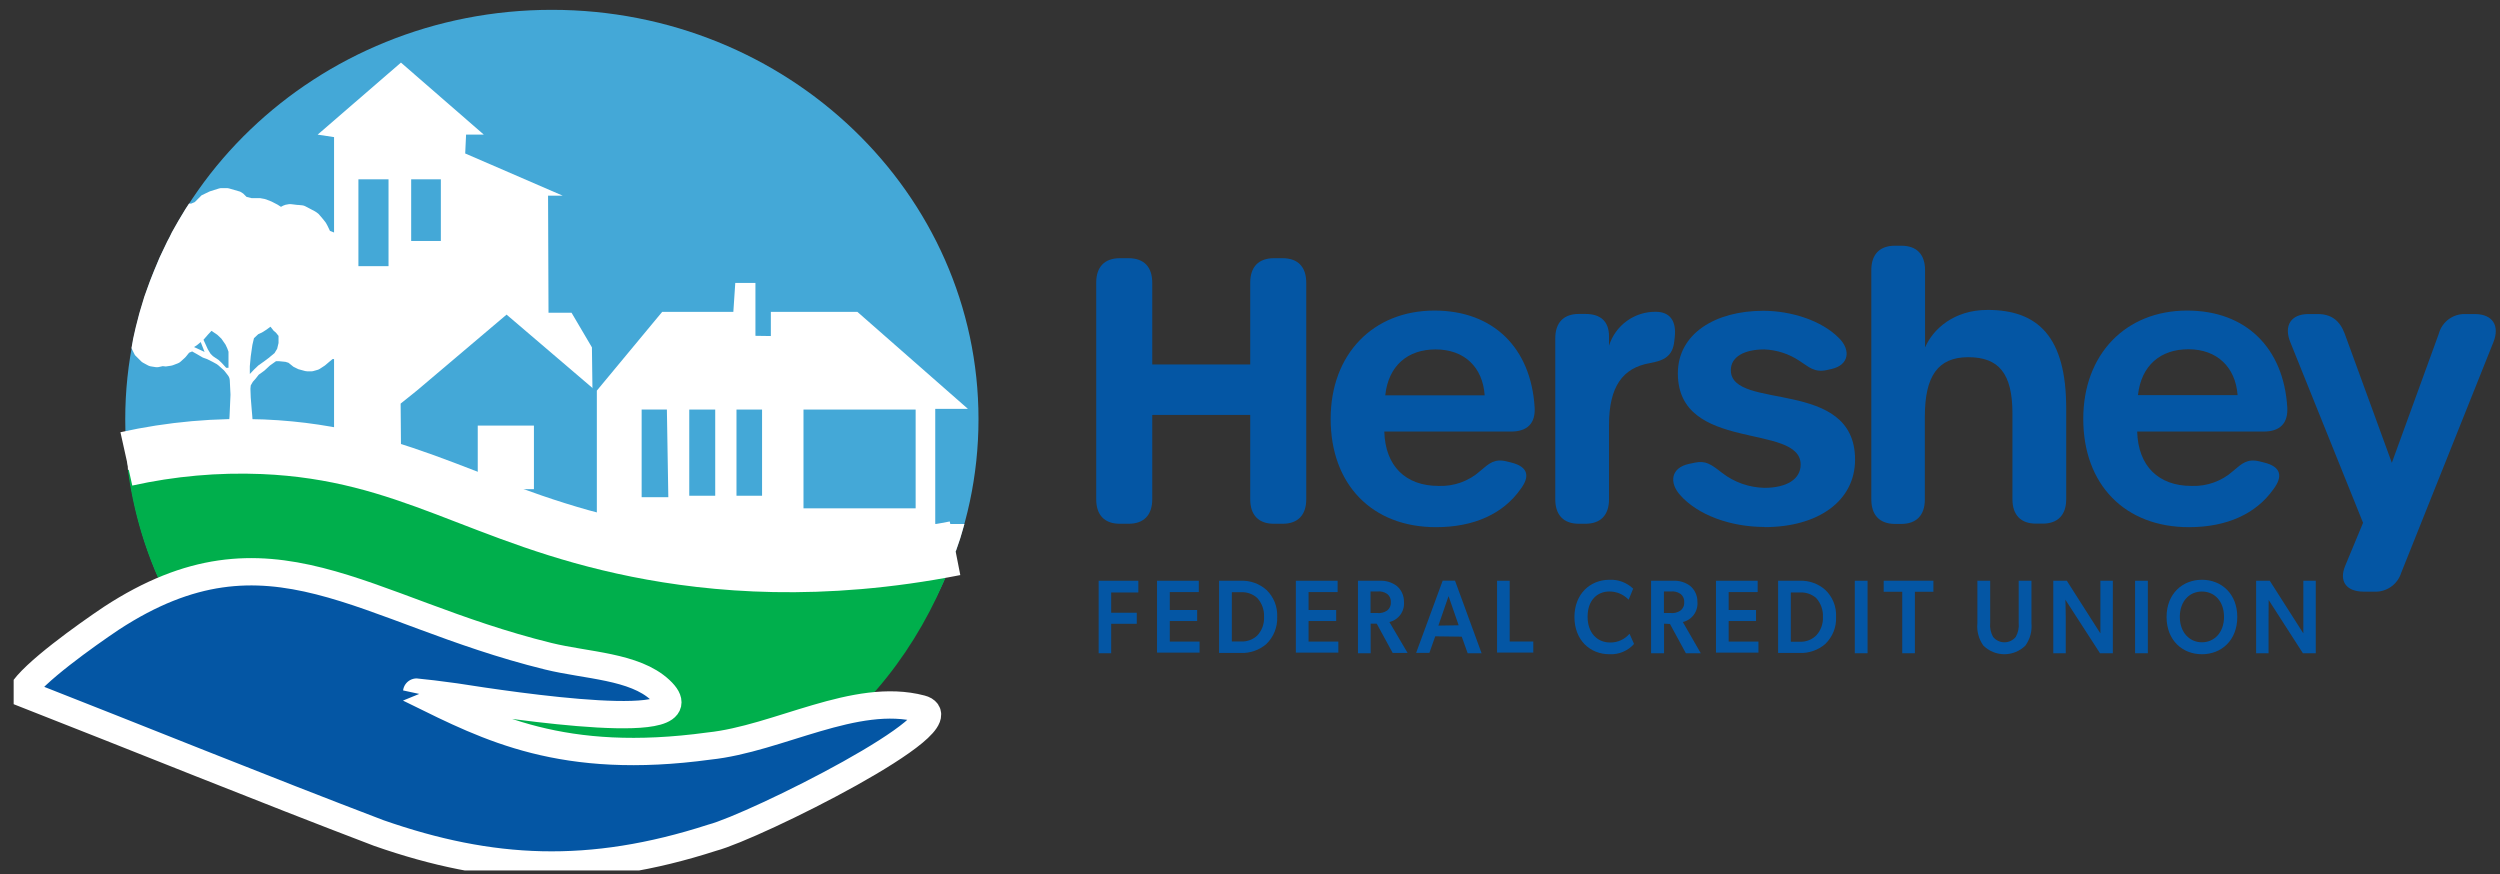 <svg width="183" height="64" viewBox="0 0 183 64" fill="none" xmlns="http://www.w3.org/2000/svg">
<rect x="0" y="0" width="183" height="64" fill="#333333" stroke="none"/>
<g clip-path="url(#clip0_2029_5461)">
<g clip-path="url(#clip1_2029_5461)">
<path d="M80.243 36.551V20.688C80.243 19.535 80.858 18.901 81.97 18.901H82.617C83.729 18.901 84.344 19.535 84.344 20.688V26.681H91.517V20.688C91.517 19.535 92.132 18.901 93.244 18.901H93.891C95.003 18.901 95.617 19.535 95.617 20.688V36.551C95.617 37.704 95.003 38.339 93.891 38.339H93.244C92.132 38.339 91.517 37.704 91.517 36.551V30.372H84.344V36.551C84.344 37.704 83.729 38.339 82.617 38.339H81.97C80.858 38.339 80.243 37.708 80.243 36.551Z" fill="#0456A4"/>
<path d="M97.404 30.66C97.404 25.933 100.502 22.734 105.003 22.734C109.313 22.734 112.063 25.468 112.334 29.802C112.411 30.991 111.8 31.59 110.607 31.59H101.331C101.4 34.109 102.884 35.569 105.298 35.569C106.423 35.616 107.521 35.221 108.359 34.469C109.002 33.919 109.402 33.551 110.296 33.777L110.652 33.866C111.832 34.166 112.034 34.849 111.29 35.823C110.033 37.599 107.91 38.589 105.116 38.589C100.441 38.589 97.404 35.476 97.404 30.66ZM105.087 25.577C103.066 25.577 101.638 26.741 101.4 28.937H108.678C108.537 26.875 107.19 25.577 105.087 25.577Z" fill="#0456A4"/>
<path d="M122.592 24.667L122.56 24.966C122.443 26.074 121.824 26.39 120.752 26.584C118.795 26.927 117.78 28.286 117.78 31.096V36.551C117.78 37.704 117.166 38.339 116.054 38.339H115.573C114.457 38.339 113.846 37.704 113.846 36.551V24.768C113.846 23.616 114.457 22.981 115.573 22.981H116.054C117.166 22.981 117.78 23.523 117.78 24.627V25.306C118.007 24.58 118.462 23.946 119.078 23.499C119.693 23.051 120.437 22.814 121.197 22.823C122.253 22.823 122.718 23.506 122.592 24.667Z" fill="#0456A4"/>
<path d="M129.159 38.573C126.672 38.573 124.266 37.696 122.981 36.232C122.172 35.326 122.305 34.238 123.64 33.955L124.044 33.87C124.853 33.7 125.221 33.963 126.066 34.622C126.952 35.304 128.033 35.685 129.151 35.71C130.801 35.71 131.808 35.067 131.808 34.008C131.808 30.927 122.819 33.159 122.819 27.332C122.819 24.428 125.556 22.75 129.07 22.75C131.092 22.75 133.353 23.45 134.638 24.772C135.492 25.645 135.334 26.713 134.093 27.004L133.753 27.081C132.794 27.303 132.386 26.834 131.731 26.422C130.967 25.908 130.075 25.616 129.155 25.577C127.683 25.577 126.697 26.115 126.697 27.097C126.697 30.106 135.791 27.611 135.791 33.644C135.791 36.648 133.126 38.585 129.159 38.585V38.573Z" fill="#0456A4"/>
<path d="M136.98 36.551V19.774C136.98 18.622 137.59 17.987 138.706 17.987H139.188C140.3 17.987 140.914 18.622 140.914 19.774V25.435C141.484 24.109 143.005 22.686 145.492 22.686C149.179 22.686 151.246 24.647 151.246 29.883V36.543C151.246 37.696 150.631 38.33 149.519 38.33H149.034C147.922 38.33 147.311 37.696 147.311 36.543V30.267C147.311 27.32 146.3 26.147 144.076 26.147C141.852 26.147 140.898 27.534 140.898 30.498V36.563C140.898 37.716 140.283 38.351 139.171 38.351H138.69C137.59 38.339 136.98 37.708 136.98 36.551Z" fill="#0456A4"/>
<path d="M152.495 30.66C152.495 25.933 155.597 22.734 160.097 22.734C164.404 22.734 167.157 25.468 167.428 29.802C167.501 30.991 166.89 31.59 165.702 31.59H156.442C156.51 34.109 157.999 35.569 160.409 35.569C161.535 35.617 162.635 35.222 163.474 34.469C164.117 33.919 164.513 33.551 165.411 33.777L165.766 33.866C166.947 34.166 167.145 34.849 166.405 35.823C165.148 37.599 163.021 38.589 160.231 38.589C155.544 38.589 152.495 35.476 152.495 30.66ZM163.793 28.925C163.639 26.875 162.293 25.565 160.19 25.565C158.168 25.565 156.741 26.729 156.498 28.925H163.777H163.793Z" fill="#0456A4"/>
<path d="M171.662 41.432L172.976 38.27L167.651 25.047C167.157 23.834 167.707 22.989 168.969 22.989H169.669C170.659 22.989 171.286 23.478 171.638 24.441L175.083 33.878L178.516 24.441C178.629 24.009 178.887 23.63 179.246 23.366C179.605 23.102 180.044 22.969 180.489 22.989H181.157C182.451 22.989 183.005 23.83 182.515 25.051L175.77 41.925C175.638 42.35 175.367 42.717 175 42.968C174.633 43.219 174.192 43.339 173.749 43.308H173.021C171.759 43.308 171.201 42.56 171.662 41.432Z" fill="#0456A4"/>
<path d="M83.325 42.511V43.369H81.339V44.853H83.211V45.661H81.339V47.817H80.421V42.511H83.325Z" fill="#0456A4"/>
<path d="M87.752 42.511V43.34H85.629V44.651H87.631V45.459H85.629V46.964H87.809V47.772H84.695V42.511H87.752Z" fill="#0456A4"/>
<path d="M90.821 42.511C91.511 42.483 92.185 42.722 92.702 43.179C92.966 43.432 93.172 43.739 93.308 44.078C93.445 44.418 93.506 44.782 93.49 45.148C93.507 45.517 93.445 45.884 93.309 46.227C93.174 46.57 92.966 46.88 92.702 47.138C92.181 47.588 91.509 47.824 90.821 47.797H89.236V42.511H90.821ZM92.034 46.519C92.204 46.336 92.335 46.121 92.419 45.888C92.504 45.653 92.541 45.405 92.528 45.156C92.552 44.649 92.375 44.154 92.034 43.777C91.714 43.485 91.291 43.331 90.858 43.349H90.17V46.956H90.858C91.073 46.965 91.288 46.931 91.49 46.856C91.692 46.781 91.877 46.666 92.034 46.519Z" fill="#0456A4"/>
<path d="M97.914 42.511V43.34H95.787V44.651H97.809V45.459H95.787V46.964H97.967V47.772H94.857V42.511H97.914Z" fill="#0456A4"/>
<path d="M100.332 45.653V47.817H99.402V42.511H100.991C101.439 42.488 101.881 42.621 102.241 42.888C102.41 43.03 102.546 43.209 102.637 43.41C102.729 43.611 102.774 43.831 102.77 44.052C102.801 44.386 102.709 44.72 102.513 44.992C102.317 45.264 102.029 45.456 101.703 45.532L103.037 47.797H101.946L100.777 45.653H100.332ZM101.521 44.703C101.617 44.633 101.694 44.539 101.744 44.431C101.795 44.323 101.817 44.203 101.808 44.084C101.817 43.965 101.795 43.845 101.744 43.736C101.694 43.627 101.617 43.533 101.521 43.462C101.312 43.325 101.061 43.267 100.813 43.296H100.324V44.873H100.813C101.062 44.901 101.312 44.841 101.521 44.703Z" fill="#0456A4"/>
<path d="M105.059 46.579L104.631 47.792H103.66L105.605 42.503H106.507L108.452 47.817H107.433L107 46.604L105.059 46.579ZM106.774 45.771L106.034 43.636L105.29 45.795L106.774 45.771Z" fill="#0456A4"/>
<path d="M110.51 42.511V46.959H112.237V47.768H109.584V42.511H110.51Z" fill="#0456A4"/>
<path d="M117.817 47.89C116.369 47.89 115.249 46.838 115.249 45.164C115.249 43.49 116.386 42.439 117.817 42.439C118.134 42.425 118.451 42.475 118.749 42.587C119.046 42.699 119.318 42.87 119.548 43.09L119.216 43.898C119.035 43.708 118.816 43.556 118.575 43.452C118.333 43.349 118.072 43.296 117.809 43.296C116.952 43.296 116.212 43.898 116.212 45.148C116.212 46.288 116.879 47.032 117.87 47.032C118.138 47.035 118.403 46.979 118.647 46.868C118.891 46.757 119.107 46.593 119.281 46.389L119.612 47.138C119.388 47.389 119.11 47.587 118.8 47.717C118.489 47.847 118.153 47.906 117.817 47.89Z" fill="#0456A4"/>
<path d="M121.808 45.654V47.817H120.858V42.511H122.475C122.921 42.488 123.362 42.621 123.721 42.888C123.89 43.03 124.025 43.209 124.117 43.41C124.209 43.611 124.254 43.831 124.25 44.052C124.281 44.386 124.189 44.72 123.993 44.992C123.797 45.264 123.509 45.456 123.183 45.532L124.497 47.817H123.405L122.241 45.674L121.808 45.654ZM122.997 44.703C123.093 44.633 123.17 44.539 123.22 44.431C123.27 44.323 123.292 44.203 123.284 44.084C123.292 43.965 123.27 43.845 123.22 43.736C123.17 43.627 123.093 43.533 122.997 43.462C122.786 43.325 122.534 43.266 122.285 43.296H121.8V44.873H122.285C122.535 44.902 122.787 44.842 122.997 44.703Z" fill="#0456A4"/>
<path d="M128.662 42.511V43.34H126.539V44.651H128.541V45.459H126.539V46.964H128.718V47.772H125.609V42.511H128.662Z" fill="#0456A4"/>
<path d="M131.731 42.511C132.421 42.483 133.094 42.722 133.611 43.179C133.876 43.431 134.084 43.738 134.22 44.078C134.356 44.417 134.417 44.782 134.4 45.148C134.418 45.517 134.357 45.885 134.221 46.228C134.085 46.571 133.877 46.881 133.611 47.138C133.091 47.588 132.419 47.824 131.731 47.797H130.158V42.511H131.731ZM132.944 46.519C133.114 46.336 133.244 46.121 133.329 45.888C133.414 45.653 133.451 45.405 133.438 45.156C133.462 44.649 133.284 44.154 132.944 43.777C132.623 43.495 132.203 43.348 131.776 43.369H131.088V46.976H131.776C131.991 46.981 132.205 46.944 132.406 46.865C132.607 46.787 132.79 46.669 132.944 46.519Z" fill="#0456A4"/>
<path d="M136.705 42.511V47.817H135.771V42.511H136.705Z" fill="#0456A4"/>
<path d="M137.885 43.316V42.508H141.525V43.316H140.17V47.817H139.244V43.316H137.885Z" fill="#0456A4"/>
<path d="M148.702 45.613C148.758 46.196 148.602 46.779 148.261 47.255C147.852 47.661 147.298 47.889 146.721 47.889C146.144 47.889 145.59 47.661 145.18 47.255C144.842 46.778 144.686 46.195 144.744 45.613V42.511H145.682V45.585C145.643 45.943 145.717 46.305 145.892 46.62C145.992 46.744 146.119 46.844 146.262 46.913C146.406 46.982 146.563 47.017 146.723 47.017C146.882 47.017 147.04 46.982 147.183 46.913C147.327 46.844 147.454 46.744 147.554 46.62C147.73 46.305 147.805 45.944 147.768 45.585V42.511H148.702V45.613Z" fill="#0456A4"/>
<path d="M151.213 45.201V47.817H150.3V42.511H151.29L153.749 46.365C153.749 46.365 153.749 45.746 153.749 45.116V42.511H154.659V47.817H153.72L151.185 43.898C151.185 43.898 151.213 44.582 151.213 45.201Z" fill="#0456A4"/>
<path d="M157.222 42.511V47.817H156.288V42.511H157.222Z" fill="#0456A4"/>
<path d="M158.593 45.164C158.593 43.462 159.754 42.439 161.181 42.439C162.608 42.439 163.769 43.462 163.769 45.164C163.769 46.867 162.616 47.89 161.181 47.89C159.745 47.89 158.593 46.862 158.593 45.164ZM161.181 43.3C160.263 43.3 159.563 44.008 159.563 45.156C159.563 46.304 160.283 47.016 161.181 47.016C162.079 47.016 162.798 46.304 162.798 45.156C162.798 44.008 162.103 43.3 161.181 43.3Z" fill="#0456A4"/>
<path d="M166.058 45.201V47.817H165.148V42.511H166.146L168.605 46.365C168.605 46.365 168.605 45.746 168.605 45.116V42.511H169.515V47.817H168.573L166.066 43.919C166.066 43.919 166.058 44.582 166.058 45.201Z" fill="#0456A4"/>
<path d="M40.397 60.639C57.645 60.639 71.626 47.226 71.626 30.68C71.626 14.134 57.645 0.72 40.397 0.72C23.15 0.72 9.168 14.134 9.168 30.68C9.168 47.226 23.15 60.639 40.397 60.639Z" fill="#44A8D7"/>
<path d="M23.252 9.855L29.35 4.582L35.416 9.855H34.117L34.053 11.234L41.19 14.323H40.118L40.151 22.892H41.837L43.329 25.427L43.491 38.375H24.453V10.037L23.252 9.855Z" fill="white"/>
<path d="M28.44 13.126H26.236V19.483H28.44V13.126Z" fill="#44A8D7"/>
<path d="M32.27 13.126H30.098V17.639H32.27V13.126Z" fill="#44A8D7"/>
<path d="M37.081 23.029L30.531 28.577L29.326 29.544L29.342 31.4L29.394 38.334H43.689V28.674L37.081 23.029Z" fill="#44A8D7"/>
<path d="M39.083 31.153H34.971V35.807H39.083V31.153Z" fill="white"/>
<path d="M65.957 40.902C69.774 40.352 70.603 38.767 69.52 41.521C64.805 53.518 54.251 60.643 40.24 60.643C24.356 60.643 11.34 49.184 9.37 34.453C9.37 34.372 9.605 34.323 9.775 34.21C10.179 33.955 10.794 33.539 10.951 33.442C11.898 32.835 12.444 32.633 13.479 32.661C22.298 33.009 24.562 33.365 25.788 33.583C27.83 33.955 25.788 33.583 36.734 37.287C43.102 39.442 45.492 39.661 48.173 40.522C50.195 41.177 51.93 41.456 55.609 41.537C59.071 41.622 62.532 41.41 65.957 40.902Z" fill="#00AF4C"/>
<path d="M33.309 51.007C37.534 51.67 51.91 53.838 48.319 50.502C46.447 48.755 42.929 48.727 40.126 48.035C26.495 44.683 19.783 37.655 8.145 45.261C6.338 46.474 2.351 49.305 1.574 50.696C10.159 54.06 19.184 57.724 27.741 60.983C35.933 63.842 43.171 64.218 52.136 61.319C55.217 60.51 70.769 52.758 67.429 51.881C62.617 50.611 56.96 54.084 51.901 54.61C41.182 56.074 35.771 53.252 30.498 50.66C30.498 50.647 32.739 50.918 33.309 51.007Z" fill="#0456A4" stroke="white" stroke-width="2" stroke-miterlimit="10"/>
<path d="M69.908 40.134C60.053 42.071 52.225 41.375 46.637 40.255C35.064 37.93 29.997 33.159 19.237 32.702C15.883 32.565 12.526 32.864 9.249 33.591" stroke="white" stroke-width="4" stroke-miterlimit="10"/>
<path d="M48.472 22.827L43.689 28.593V38.375H68.46V29.928H70.85L62.759 22.827H56.426V24.598L55.298 24.582V20.712H53.822L53.681 22.827" fill="white"/>
<path d="M67.025 29.98H58.816V37.21H67.025V29.98Z" fill="#44A8D7"/>
<path d="M55.783 29.98H53.911V36.288H55.783V29.98Z" fill="#44A8D7"/>
<path d="M52.354 29.98H50.454V36.288H52.354V29.98Z" fill="#44A8D7"/>
<path d="M46.968 29.98H48.816L48.921 36.394H46.968V29.98Z" fill="#44A8D7"/>
<path d="M41.21 38.334L70.595 38.355L70.518 38.63L70.292 39.406L69.977 40.324L68.865 40.688L49.799 41.019L41.21 38.334Z" fill="white"/>
<path d="M9.281 32.762L9.366 34.404L9.71 34.254L9.281 32.762Z" fill="white"/>
<path d="M16.487 33.26L16.637 32.358C16.637 32.358 16.637 32.326 16.637 32.309L16.802 30.486L16.871 28.917C16.873 28.897 16.873 28.876 16.871 28.856L16.819 27.833C16.812 27.704 16.765 27.579 16.685 27.477L16.459 27.186C16.438 27.155 16.413 27.127 16.386 27.101L15.982 26.741C15.947 26.709 15.909 26.681 15.868 26.656L15.569 26.491L15.165 26.288L14.849 26.175L14.425 25.928L14.065 25.726L13.842 25.819L13.604 26.114C13.583 26.141 13.56 26.165 13.535 26.187L13.212 26.479C13.153 26.532 13.084 26.573 13.009 26.6L12.65 26.737L12.52 26.77L12.136 26.826L11.914 26.802L11.602 26.871C11.526 26.885 11.448 26.885 11.372 26.871L11.036 26.818C10.966 26.806 10.897 26.783 10.834 26.749L10.47 26.551C10.416 26.522 10.367 26.485 10.325 26.442L9.876 25.993L9.694 25.633L9.625 25.476L9.746 24.784L9.928 23.976L10.199 22.924L10.563 21.711L10.967 20.595L11.259 19.859L11.469 19.358L11.675 18.86L12.237 17.68L12.419 17.336L12.581 17L12.828 16.564L13.058 16.159L13.301 15.755L13.568 15.31L13.834 14.906H13.992L14.259 14.792L14.55 14.501L14.752 14.299L15.314 14.028L15.407 13.992L16.026 13.798C16.089 13.778 16.154 13.769 16.22 13.769H16.588C16.65 13.769 16.711 13.778 16.77 13.794L17.579 14.028L17.801 14.166L18.048 14.412L18.408 14.501H18.905C18.945 14.497 18.986 14.497 19.026 14.501L19.378 14.566C19.418 14.574 19.458 14.586 19.495 14.602L19.855 14.744L19.916 14.772L20.32 14.982L20.567 15.14C20.669 15.076 20.779 15.026 20.895 14.991L21.166 14.942C21.246 14.942 21.356 14.942 21.453 14.962L21.788 15.003H21.853L22.132 15.031C22.209 15.04 22.283 15.063 22.35 15.1L22.629 15.245L23.058 15.472C23.155 15.528 23.246 15.595 23.329 15.67L23.503 15.872L23.673 16.074L23.846 16.297L23.972 16.523L24.154 16.903L24.51 17.041L24.89 17.21C24.936 17.231 24.979 17.256 25.019 17.287L25.363 17.554L25.63 17.845L25.788 18.12C25.817 18.177 25.838 18.236 25.852 18.298L25.913 18.593C25.913 18.634 25.913 18.674 25.913 18.711V19.281L25.735 19.503L25.601 19.774L26.05 20.223L26.341 20.534L26.608 20.761L26.835 20.987C26.893 21.043 26.94 21.111 26.972 21.185L27.126 21.545V22.221C27.125 22.305 27.107 22.389 27.073 22.467L26.964 22.714C26.953 22.741 26.94 22.766 26.924 22.791L26.721 23.114L26.863 23.498C26.863 23.523 26.871 23.551 26.887 23.583L26.952 23.878C26.958 23.935 26.958 23.992 26.952 24.048L26.924 24.453C26.916 24.512 26.903 24.57 26.883 24.627L26.758 24.97L26.535 25.237L26.309 25.484L26.062 25.844L25.832 25.981L25.286 26.155H25.254L24.849 26.264C24.798 26.279 24.745 26.286 24.692 26.284H24.344L24.122 26.466L23.838 26.709L23.778 26.758L23.414 26.996C23.364 27.031 23.307 27.057 23.248 27.073L22.949 27.158C22.895 27.174 22.839 27.182 22.783 27.182H22.5C22.447 27.182 22.394 27.175 22.342 27.162L21.837 27.024L21.477 26.846L21.117 26.555L20.895 26.487L20.446 26.442H20.199L19.762 26.753L19.698 26.81L19.398 27.089L19.342 27.138L18.938 27.429L18.711 27.72L18.509 27.946L18.355 28.213L18.331 28.46L18.355 29.111L18.42 29.92L18.464 30.433L18.509 31.064V31.917C18.507 31.944 18.507 31.971 18.509 31.998L18.553 32.451C18.559 32.486 18.567 32.522 18.578 32.556L18.663 32.823C18.683 32.895 18.719 32.961 18.768 33.017L18.966 33.268" fill="white"/>
<path d="M19.799 23.915L20.038 24.218L20.187 24.339L20.389 24.586V25.108L20.288 25.528L20.094 25.848L19.649 26.216L19.261 26.503L18.909 26.753L18.59 27.057L18.287 27.376V26.806L18.355 26.082L18.473 25.257L18.59 24.756L18.905 24.461L19.176 24.339L19.496 24.137L19.799 23.915Z" fill="#44A8D7"/>
<path d="M15.48 24.218L15.901 24.501L16.204 24.788L16.508 25.225L16.641 25.512L16.726 25.747V26.082V26.47V26.753V26.923H16.556L16.228 26.563L16.002 26.349L15.751 26.183L15.582 26.066L15.412 25.896L15.213 25.569L15.011 25.124L14.894 24.873L15.23 24.485L15.48 24.218Z" fill="#44A8D7"/>
<path d="M14.692 25.039L14.975 25.763L14.202 25.403L14.405 25.277L14.692 25.039Z" fill="#44A8D7"/>
</g>
</g>
<defs>
<clipPath id="clip0_2029_5461">
<rect width="183" height="63" fill="white" transform="translate(0 0.72)"/>
</clipPath>
<clipPath id="clip1_2029_5461">
<rect width="181.693" height="63" fill="white" transform="translate(1 0.72)"/>
</clipPath>
</defs>
</svg>
